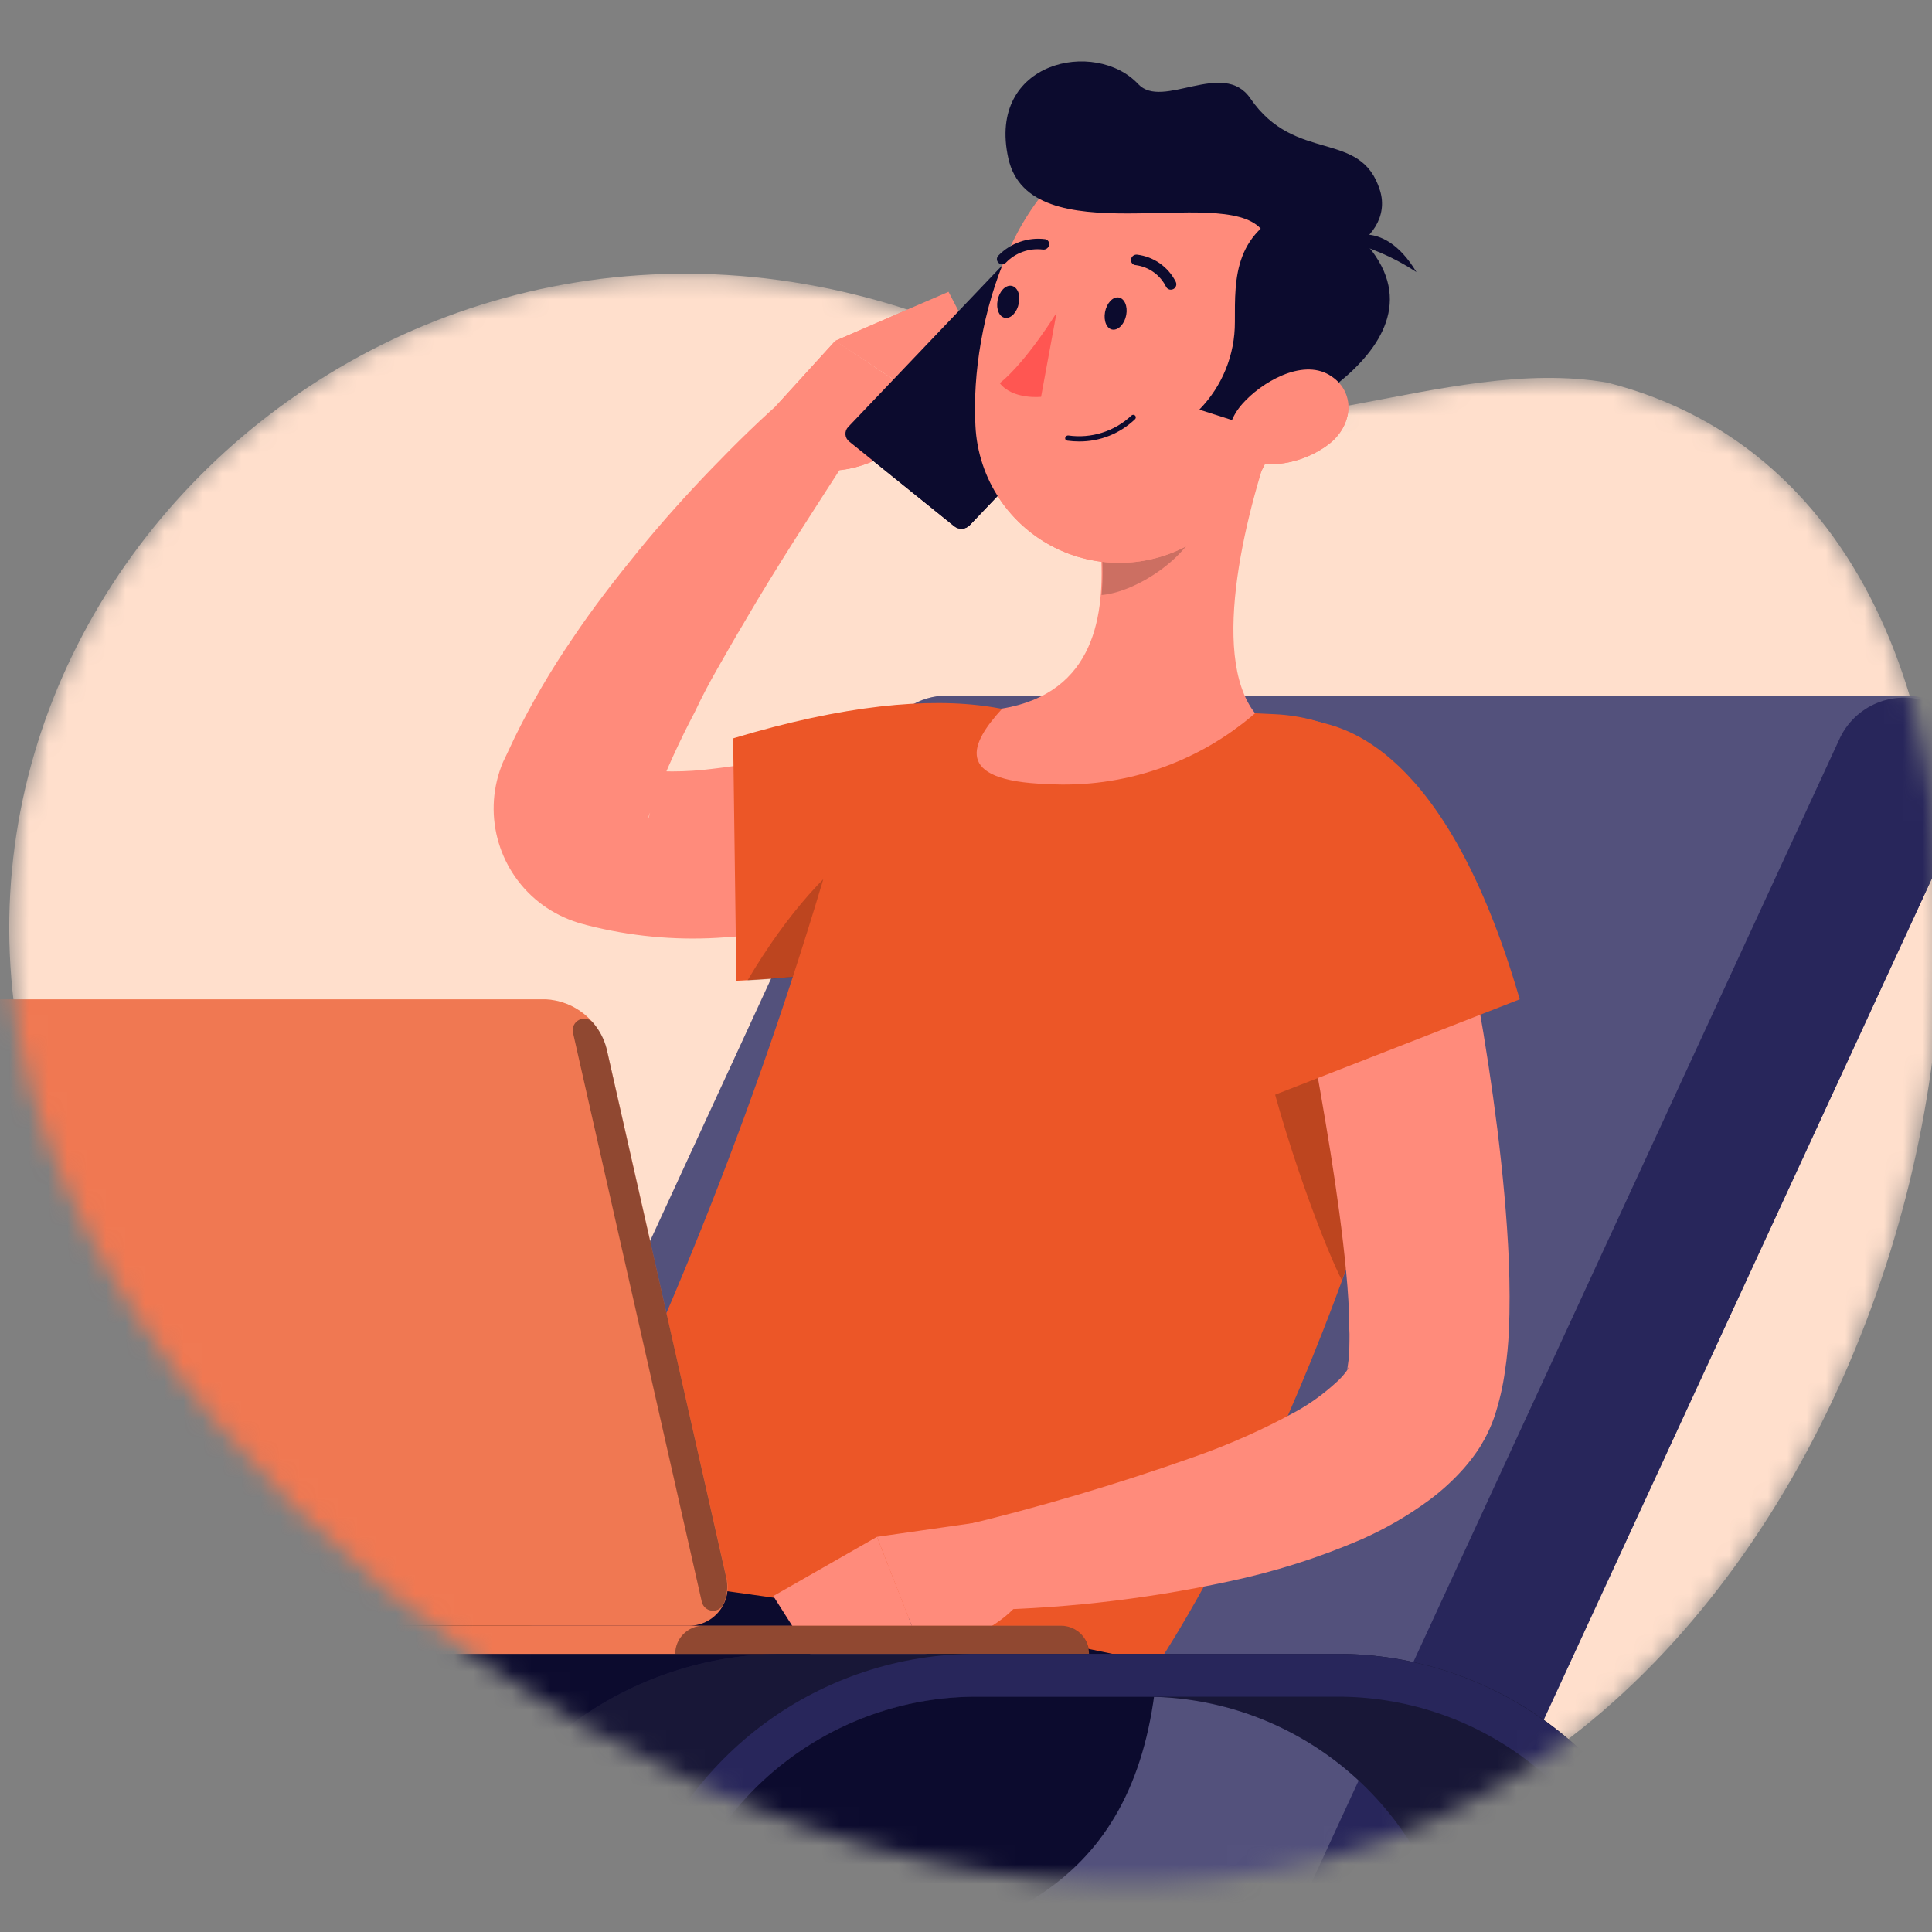<svg width="100" height="100" viewBox="0 0 100 100" fill="none" xmlns="http://www.w3.org/2000/svg">
<rect x="0" y="0" width="100" height="100" fill="#808080" stroke="none"/>
<g clip-path="url(#clip0_6_1675)">
<mask id="mask0_6_1675" style="mask-type:alpha" maskUnits="userSpaceOnUse" x="0" y="14" width="101" height="84">
<path d="M56.864 20.712C27.355 2.067 -3.993 26.443 1.008 53.838C6.134 80.593 48.828 109.012 77.077 92.716C103.782 77.686 110.025 26.634 83.207 19.806C74.681 18.334 65.141 24.072 56.864 20.712Z" fill="white"/>
</mask>
<g mask="url(#mask0_6_1675)">
<path d="M56.864 20.712C27.355 2.067 -3.993 26.443 1.008 53.838C6.134 80.593 48.828 109.012 77.077 92.716C103.782 77.686 110.025 26.634 83.207 19.806C74.681 18.334 65.141 24.072 56.864 20.712Z" fill="#FFDFCC"/>
<path d="M46.657 134.288H34.38L23.221 99.171C21.088 92.394 14.793 87.794 7.688 87.82H-0.933C-8.038 87.792 -14.335 92.393 -16.466 99.171L-27.631 134.288H-39.879L-28.528 98.502C-26.11 90.808 -18.969 85.581 -10.904 85.604H17.641C25.706 85.584 32.848 90.809 35.271 98.502L46.657 134.288Z" fill="#EC5627"/>
<path opacity="0.4" d="M46.657 134.288H34.38L23.221 99.171C21.088 92.394 14.793 87.794 7.688 87.82H-0.933C-8.038 87.792 -14.335 92.393 -16.466 99.171L-27.631 134.288H-39.879L-28.528 98.502C-26.11 90.808 -18.969 85.581 -10.904 85.604H17.641C25.706 85.584 32.848 90.809 35.271 98.502L46.657 134.288Z" fill="black"/>
<path d="M46.657 134.288H44.34L33.18 99.171C31.047 92.394 24.752 87.794 17.647 87.82H-0.933C-8.038 87.792 -14.335 92.393 -16.466 99.171L-27.631 134.288H-29.944L-18.593 98.502C-16.172 90.795 -9.011 85.566 -0.933 85.604H17.653C25.718 85.584 32.86 90.809 35.283 98.502L46.657 134.288Z" fill="#EC5627"/>
<path fill-rule="evenodd" clip-rule="evenodd" d="M101.68 37.697C101.003 36.64 99.834 36 98.579 36H49.029C47.593 36 46.287 36.835 45.684 38.139L16.864 100.629H-36.181C-37.497 100.629 -38.714 101.332 -39.373 102.472C-40.031 103.613 -40.031 105.018 -39.373 106.158C-38.714 107.299 -37.497 108.001 -36.181 108.001H68.786C70.222 108 71.527 107.165 72.131 105.862L101.925 41.282C102.471 40.125 102.379 38.768 101.68 37.697Z" fill="#28265B"/>
<path opacity="0.2" d="M101.68 37.697C101.003 36.64 99.834 36 98.579 36H49.029C47.593 36 46.287 36.835 45.684 38.139L16.864 100.629H-36.181C-37.497 100.629 -38.714 101.332 -39.373 102.472C-40.031 103.613 -40.031 105.018 -39.373 106.158C-38.714 107.299 -37.497 108.001 -36.181 108.001H68.786C70.222 108 71.527 107.165 72.131 105.862L101.925 41.282C102.471 40.125 102.379 38.768 101.68 37.697Z" fill="white"/>
<path fill-rule="evenodd" clip-rule="evenodd" d="M68.774 108.001H13.351C11.316 108.001 9.665 106.351 9.665 104.315C9.665 102.279 11.316 100.629 13.351 100.629H66.414L95.251 38.163C96.136 36.372 98.287 35.612 100.101 36.449C101.915 37.287 102.731 39.416 101.942 41.252L72.119 105.862C71.515 107.165 70.21 108 68.774 108.001Z" fill="#28265B"/>
<path d="M49.364 45.858L48.593 46.151L47.882 46.401C47.41 46.569 46.932 46.706 46.46 46.855C45.51 47.142 44.555 47.393 43.581 47.614C41.594 48.084 39.572 48.385 37.535 48.516C35.295 48.686 33.043 48.513 30.856 48.003L30.414 47.895L30.193 47.835L30.079 47.805C30.024 47.795 29.97 47.779 29.918 47.758C29.263 47.554 28.645 47.245 28.09 46.844C25.848 45.206 24.971 42.275 25.945 39.675C25.978 39.581 26.016 39.489 26.058 39.4L26.142 39.227L26.309 38.874L26.638 38.175C27.509 36.401 28.508 34.692 29.625 33.061C30.7 31.454 31.871 29.949 33.066 28.485C34.261 27.021 35.516 25.623 36.818 24.273C38.12 22.923 39.435 21.633 40.892 20.372L44.136 23.275C42.213 26.262 40.241 29.25 38.473 32.296C38.019 33.049 37.595 33.808 37.158 34.567C36.722 35.325 36.322 36.084 35.964 36.849C35.189 38.318 34.499 39.83 33.897 41.377L33.694 41.933L33.592 42.208L33.544 42.345C33.544 42.381 33.49 42.476 33.544 42.393C33.704 42.004 33.733 41.575 33.628 41.168C33.514 40.735 33.26 40.353 32.905 40.081C32.724 39.943 32.522 39.834 32.307 39.758C32.266 39.758 32.307 39.758 32.307 39.758H32.361H32.475L32.696 39.794C34.084 39.973 35.489 39.973 36.878 39.794C38.464 39.613 40.036 39.33 41.585 38.946C42.386 38.767 43.181 38.533 43.975 38.348L45.17 37.99L45.767 37.811L46.281 37.637L49.364 45.858Z" fill="#FF8B7B"/>
<path d="M57.441 40.314C55.493 36.61 49.376 34.77 37.947 38.217L38.114 50.763C38.114 50.763 62.495 49.92 57.441 40.314Z" fill="#EC5627"/>
<path opacity="0.2" d="M50.666 42.261C47.267 41.437 42.9 43.659 38.688 50.751C40.946 50.619 49.334 49.998 54.322 47.477C54.537 44.974 53.623 42.978 50.666 42.261Z" fill="black"/>
<path d="M28.466 80.831C28.466 80.831 15.03 80.759 -4.679 84.744C-18.336 87.504 -24.991 119.555 -24.991 119.555L-15.235 123.038C-15.235 123.038 -8.663 101.256 -2.391 96.513C30.336 96.352 46.681 106.072 50.738 84.606C45.343 82.426 28.466 80.831 28.466 80.831Z" fill="black"/>
<path d="M40.163 21.017L43.234 17.642L48.611 21.226C48.611 21.226 45.295 25.408 41.478 24.106L40.163 21.017Z" fill="#FF8B7B"/>
<path d="M49.095 15.103L50.881 18.538L48.623 21.202L43.234 17.642L49.095 15.103Z" fill="#FF8B7B"/>
<path d="M49.382 27.23L43.951 22.851C43.839 22.762 43.769 22.629 43.76 22.485C43.751 22.342 43.803 22.201 43.903 22.099L53.289 12.253C53.504 12.021 53.863 11.998 54.107 12.199L59.538 16.578C59.652 16.667 59.723 16.8 59.732 16.944C59.741 17.088 59.688 17.229 59.586 17.331L50.2 27.177C49.985 27.409 49.626 27.432 49.382 27.23Z" fill="#0C0B2E"/>
<path d="M59.902 86.16C59.902 86.16 69.819 71.559 74.641 48.026C75.169 45.384 74.519 42.642 72.861 40.517C71.202 38.393 68.7 37.097 66.008 36.968C61.228 36.717 56.186 36.652 52.088 36.669C47.977 36.684 44.37 39.414 43.24 43.367C39.533 56.301 34.585 68.847 28.466 80.831L59.902 86.16Z" fill="#EC5627"/>
<path opacity="0.2" d="M74.778 45.23C71.444 40.577 68.457 39.919 67.609 40.182C59.884 42.614 68.171 63.882 69.455 66.26C71.625 60.318 73.352 54.223 74.623 48.026C74.816 47.108 74.868 46.165 74.778 45.23Z" fill="black"/>
<path d="M66.097 21.985C64.544 26.209 62.555 33.856 64.962 36.92C61.992 39.496 58.134 40.81 54.209 40.583C49.25 40.415 50.26 38.432 51.879 36.675C56.706 35.857 57.202 31.801 56.975 28.419L66.097 21.985Z" fill="#FF8B7B"/>
<path opacity="0.2" d="M62.393 24.608L57.017 28.407C57.088 29.202 57.088 30.002 57.017 30.797C58.809 30.654 61.605 28.82 62.125 26.926C62.35 26.175 62.441 25.39 62.393 24.608Z" fill="black"/>
<path d="M67.824 16.112C66.438 21.71 65.912 25.074 62.501 27.565C60.303 29.273 57.336 29.614 54.808 28.447C52.28 27.281 50.613 24.802 50.487 22.021C50.2 16.788 52.512 8.501 58.504 6.99C64.407 5.502 69.21 10.509 67.824 16.112Z" fill="#FF8B7B"/>
<path d="M65.255 11.835C63.182 9.559 53.307 13.227 52.19 8.191C51.072 3.154 56.706 1.989 58.916 4.355C60.171 5.699 63.319 3.047 64.717 5.09C67.053 8.501 70.453 6.655 71.432 9.869C72.245 12.528 67.997 14.834 65.255 11.835Z" fill="#0C0B2E"/>
<path d="M69.724 11.662L67.268 10.652C63.827 11.907 63.917 14.362 63.917 16.668C63.924 18.363 63.263 19.992 62.077 21.202L65.273 22.224C65.273 22.224 76.6 17.439 69.724 11.662Z" fill="#0C0B2E"/>
<path d="M68.744 23.018C67.683 23.803 66.363 24.155 65.052 24.004C63.331 23.789 63.206 22.14 64.305 20.904C65.285 19.793 67.37 18.562 68.798 19.404C70.226 20.247 70.04 22.051 68.744 23.018Z" fill="#FF8B7B"/>
<path d="M58.295 16.298C58.212 16.758 57.895 17.098 57.59 17.062C57.285 17.026 57.112 16.614 57.196 16.154C57.28 15.694 57.596 15.354 57.895 15.396C58.194 15.437 58.379 15.838 58.295 16.298Z" fill="#0C0B2E"/>
<path d="M52.733 15.694C52.65 16.154 52.333 16.495 52.028 16.453C51.724 16.411 51.55 16.011 51.634 15.551C51.718 15.091 52.034 14.75 52.339 14.792C52.644 14.834 52.835 15.234 52.733 15.694Z" fill="#0C0B2E"/>
<path d="M54.687 16.19C54.687 16.19 53.145 18.705 51.748 19.834C52.428 20.701 53.886 20.539 53.886 20.539L54.687 16.19Z" fill="#FF5652"/>
<path d="M55.858 22.851C56.938 22.857 57.977 22.441 58.755 21.692C58.805 21.638 58.801 21.554 58.746 21.504C58.692 21.455 58.608 21.459 58.558 21.513C57.683 22.332 56.483 22.71 55.296 22.541C55.22 22.533 55.15 22.585 55.135 22.66C55.128 22.695 55.136 22.732 55.158 22.76C55.18 22.789 55.213 22.807 55.248 22.809C55.45 22.837 55.654 22.851 55.858 22.851Z" fill="#0C0B2E"/>
<path d="M60.601 14.995C60.649 14.994 60.696 14.982 60.739 14.959C60.871 14.888 60.924 14.725 60.858 14.589C60.468 13.809 59.711 13.279 58.845 13.179C58.691 13.169 58.556 13.282 58.54 13.436C58.532 13.507 58.553 13.578 58.6 13.633C58.646 13.687 58.714 13.72 58.785 13.723C59.468 13.812 60.061 14.238 60.362 14.858C60.411 14.943 60.503 14.996 60.601 14.995Z" fill="#0C0B2E"/>
<path d="M36.896 82.258C36.896 82.258 16.584 85.843 -2.534 92.02C-15.791 96.304 -38.869 120.81 -38.869 120.81L-33.193 129.466C-33.193 129.466 -4.643 108.879 1.074 103.449C33.574 99.59 58.307 107.959 59.908 86.16C54.281 84.6 36.896 82.258 36.896 82.258Z" fill="#0C0B2E"/>
<path d="M75.148 45.219C76.159 49.584 76.945 53.999 77.502 58.445C77.777 60.686 77.998 62.95 78.1 65.298C78.141 66.493 78.153 67.688 78.1 68.936C78.064 69.575 78.01 70.227 77.902 70.931C77.793 71.743 77.609 72.543 77.353 73.321C77.162 73.871 76.912 74.397 76.606 74.892C76.358 75.276 76.082 75.641 75.782 75.986C75.243 76.596 74.642 77.148 73.989 77.635C72.889 78.446 71.703 79.133 70.453 79.684C68.243 80.635 65.943 81.364 63.588 81.858C59.144 82.814 54.614 83.313 50.069 83.346L49.603 79.02C53.706 78.04 57.754 76.844 61.73 75.436C63.586 74.792 65.385 73.992 67.107 73.046C67.822 72.644 68.489 72.163 69.097 71.612C69.319 71.422 69.519 71.208 69.694 70.973C69.744 70.899 69.788 70.821 69.825 70.74C69.748 70.848 69.736 70.878 69.742 70.824C69.788 70.547 69.82 70.268 69.837 69.987C69.837 69.605 69.867 69.169 69.837 68.715C69.837 67.807 69.772 66.821 69.676 65.818C69.485 63.816 69.198 61.743 68.869 59.664C68.206 55.512 67.4 51.258 66.569 47.118L75.148 45.219Z" fill="#FF8B7B"/>
<path d="M68.194 37.345C69.389 37.661 74.808 38.48 78.661 51.724L65.637 56.803C65.637 56.803 56.622 34.25 68.194 37.345Z" fill="#EC5627"/>
<path d="M50.445 78.823L45.391 79.546L47.781 85.664C47.781 85.664 53.301 84.254 53.277 81.482L52.082 79.564C51.725 79.021 51.088 78.733 50.445 78.823Z" fill="#FF8B7B"/>
<path d="M40.026 82.611L43.187 87.587L47.793 85.664L45.391 79.546L40.026 82.611Z" fill="#FF8B7B"/>
<path d="M-8.508 84.146H54.914C55.715 84.153 56.362 84.803 56.365 85.604H-9.948C-9.945 84.807 -9.305 84.159 -8.508 84.146Z" fill="#EC5627"/>
<path opacity="0.2" d="M-8.508 84.146H54.914C55.715 84.153 56.362 84.803 56.365 85.604H-9.948C-9.945 84.807 -9.305 84.159 -8.508 84.146Z" fill="white"/>
<path opacity="0.4" d="M36.406 84.146H54.926C55.727 84.153 56.374 84.803 56.377 85.604H34.948C34.951 84.8 35.602 84.15 36.406 84.146Z" fill="black"/>
<path d="M-16.155 51.724H28.239C29.743 51.797 31.024 52.841 31.399 54.299L37.577 81.572C37.763 82.191 37.638 82.862 37.242 83.372C36.846 83.883 36.227 84.172 35.581 84.146H-8.813C-10.319 84.076 -11.603 83.032 -11.979 81.572L-18.15 54.299C-18.339 53.68 -18.215 53.008 -17.819 52.496C-17.422 51.984 -16.802 51.696 -16.155 51.724Z" fill="#EC5627"/>
<path opacity="0.2" d="M-16.155 51.724H28.239C29.743 51.797 31.024 52.841 31.399 54.299L37.577 81.572C37.763 82.191 37.638 82.862 37.242 83.372C36.846 83.883 36.227 84.172 35.581 84.146H-8.813C-10.319 84.076 -11.603 83.032 -11.979 81.572L-18.15 54.299C-18.339 53.68 -18.215 53.008 -17.819 52.496C-17.422 51.984 -16.802 51.696 -16.155 51.724Z" fill="white"/>
<path opacity="0.4" d="M36.328 82.922L29.655 53.439C29.603 53.178 29.73 52.913 29.967 52.791C30.205 52.669 30.494 52.719 30.677 52.913C31.03 53.31 31.281 53.788 31.405 54.305L37.571 81.572C37.703 82.073 37.652 82.604 37.427 83.071C37.307 83.284 37.069 83.401 36.827 83.368C36.585 83.335 36.388 83.159 36.328 82.922Z" fill="black"/>
<path fill-rule="evenodd" clip-rule="evenodd" d="M98.191 134.288H85.914L74.754 99.171C72.621 92.394 66.326 87.794 59.221 87.82H50.606C43.502 87.794 37.206 92.394 35.074 99.171L23.914 134.288H11.655L23.006 98.502C25.421 90.809 32.56 85.582 40.623 85.604H69.168C77.234 85.582 84.377 90.808 86.798 98.502L98.191 134.288Z" fill="#28265B"/>
<path opacity="0.4" d="M98.191 134.288H85.914L74.754 99.171C72.621 92.394 66.326 87.794 59.221 87.82H50.606C43.502 87.794 37.206 92.394 35.074 99.171L23.914 134.288H11.655L23.006 98.502C25.421 90.809 32.56 85.582 40.623 85.604H69.168C77.234 85.582 84.377 90.808 86.798 98.502L98.191 134.288Z" fill="black"/>
<path fill-rule="evenodd" clip-rule="evenodd" d="M98.191 134.288H95.849L84.713 99.171C82.58 92.394 76.285 87.794 69.18 87.82H50.606C43.502 87.794 37.206 92.394 35.074 99.171L23.914 134.288H21.596L32.947 98.502C35.361 90.809 42.501 85.582 50.565 85.604H69.15C77.216 85.582 84.359 90.808 86.78 98.502L98.191 134.288Z" fill="#28265B"/>
</g>
<path d="M40.163 21.017L43.234 17.642L48.611 21.226C48.611 21.226 45.295 25.408 41.478 24.106L40.163 21.017Z" fill="#FF8B7B"/>
<path d="M49.095 15.103L50.881 18.538L48.623 21.202L43.234 17.642L49.095 15.103Z" fill="#FF8B7B"/>
<path d="M49.382 27.23L43.951 22.851C43.839 22.762 43.769 22.629 43.76 22.485C43.751 22.342 43.803 22.201 43.903 22.099L53.289 12.253C53.504 12.021 53.863 11.998 54.107 12.199L59.538 16.578C59.652 16.667 59.723 16.8 59.732 16.944C59.741 17.088 59.688 17.229 59.586 17.331L50.2 27.177C49.985 27.409 49.626 27.432 49.382 27.23Z" fill="#0C0B2E"/>
<path d="M67.824 16.112C66.438 21.71 65.912 25.074 62.501 27.565C60.303 29.273 57.336 29.614 54.808 28.447C52.28 27.281 50.613 24.802 50.487 22.021C50.2 16.788 52.512 8.501 58.504 6.99C64.407 5.502 69.21 10.509 67.824 16.112Z" fill="#FF8B7B"/>
<path d="M65.255 11.835C63.182 9.559 53.307 13.227 52.19 8.191C51.072 3.154 56.706 1.989 58.916 4.355C60.171 5.699 63.319 3.047 64.717 5.09C67.053 8.501 70.453 6.655 71.432 9.869C72.245 12.528 67.997 14.834 65.255 11.835Z" fill="#0C0B2E"/>
<path d="M69.497 12.438C69.497 12.438 71.504 11.088 73.314 14.081C72.148 13.313 70.856 12.757 69.497 12.438Z" fill="#0C0B2E"/>
<path d="M69.724 11.662L67.268 10.652C63.827 11.907 63.917 14.362 63.917 16.668C63.924 18.363 63.263 19.992 62.077 21.202L65.273 22.224C65.273 22.224 76.6 17.439 69.724 11.662Z" fill="#0C0B2E"/>
<path d="M68.744 23.018C67.683 23.803 66.363 24.155 65.052 24.004C63.331 23.789 63.206 22.14 64.305 20.904C65.285 19.793 67.37 18.562 68.798 19.404C70.226 20.247 70.04 22.051 68.744 23.018Z" fill="#FF8B7B"/>
<path d="M58.295 16.298C58.212 16.758 57.895 17.098 57.59 17.062C57.285 17.026 57.112 16.614 57.196 16.154C57.279 15.694 57.596 15.354 57.895 15.396C58.194 15.437 58.379 15.838 58.295 16.298Z" fill="#0C0B2E"/>
<path d="M52.733 15.694C52.65 16.154 52.333 16.495 52.028 16.453C51.724 16.411 51.55 16.011 51.634 15.551C51.718 15.091 52.034 14.75 52.339 14.792C52.644 14.834 52.835 15.234 52.733 15.694Z" fill="#0C0B2E"/>
<path d="M54.687 16.19C54.687 16.19 53.145 18.705 51.748 19.834C52.428 20.701 53.886 20.539 53.886 20.539L54.687 16.19Z" fill="#FF5652"/>
<path d="M55.858 22.851C56.938 22.857 57.977 22.441 58.755 21.692C58.805 21.638 58.801 21.554 58.746 21.504C58.692 21.455 58.608 21.459 58.558 21.513C57.683 22.332 56.483 22.71 55.296 22.541C55.22 22.533 55.15 22.585 55.135 22.66C55.128 22.695 55.136 22.732 55.158 22.76C55.18 22.789 55.213 22.807 55.248 22.809C55.45 22.837 55.654 22.851 55.858 22.851Z" fill="#0C0B2E"/>
<path d="M60.601 14.995C60.649 14.994 60.696 14.982 60.739 14.959C60.871 14.888 60.924 14.725 60.858 14.589C60.468 13.809 59.711 13.279 58.845 13.179C58.691 13.169 58.556 13.282 58.54 13.436C58.532 13.507 58.553 13.578 58.6 13.633C58.646 13.687 58.714 13.72 58.785 13.723C59.468 13.812 60.061 14.238 60.362 14.858C60.411 14.943 60.503 14.996 60.601 14.995Z" fill="#0C0B2E"/>
<path d="M51.807 13.681C51.898 13.695 51.991 13.666 52.058 13.603C52.552 13.087 53.26 12.832 53.97 12.916C54.12 12.939 54.263 12.843 54.298 12.695C54.316 12.627 54.305 12.554 54.268 12.494C54.231 12.435 54.17 12.393 54.101 12.379C53.208 12.267 52.313 12.579 51.682 13.221C51.629 13.271 51.599 13.34 51.599 13.412C51.599 13.484 51.629 13.554 51.682 13.603C51.715 13.641 51.758 13.668 51.807 13.681Z" fill="#0C0B2E"/>
</g>
<defs>
<clipPath id="clip0_6_1675">
<rect width="100" height="100" fill="white"/>
</clipPath>
</defs>
</svg>
